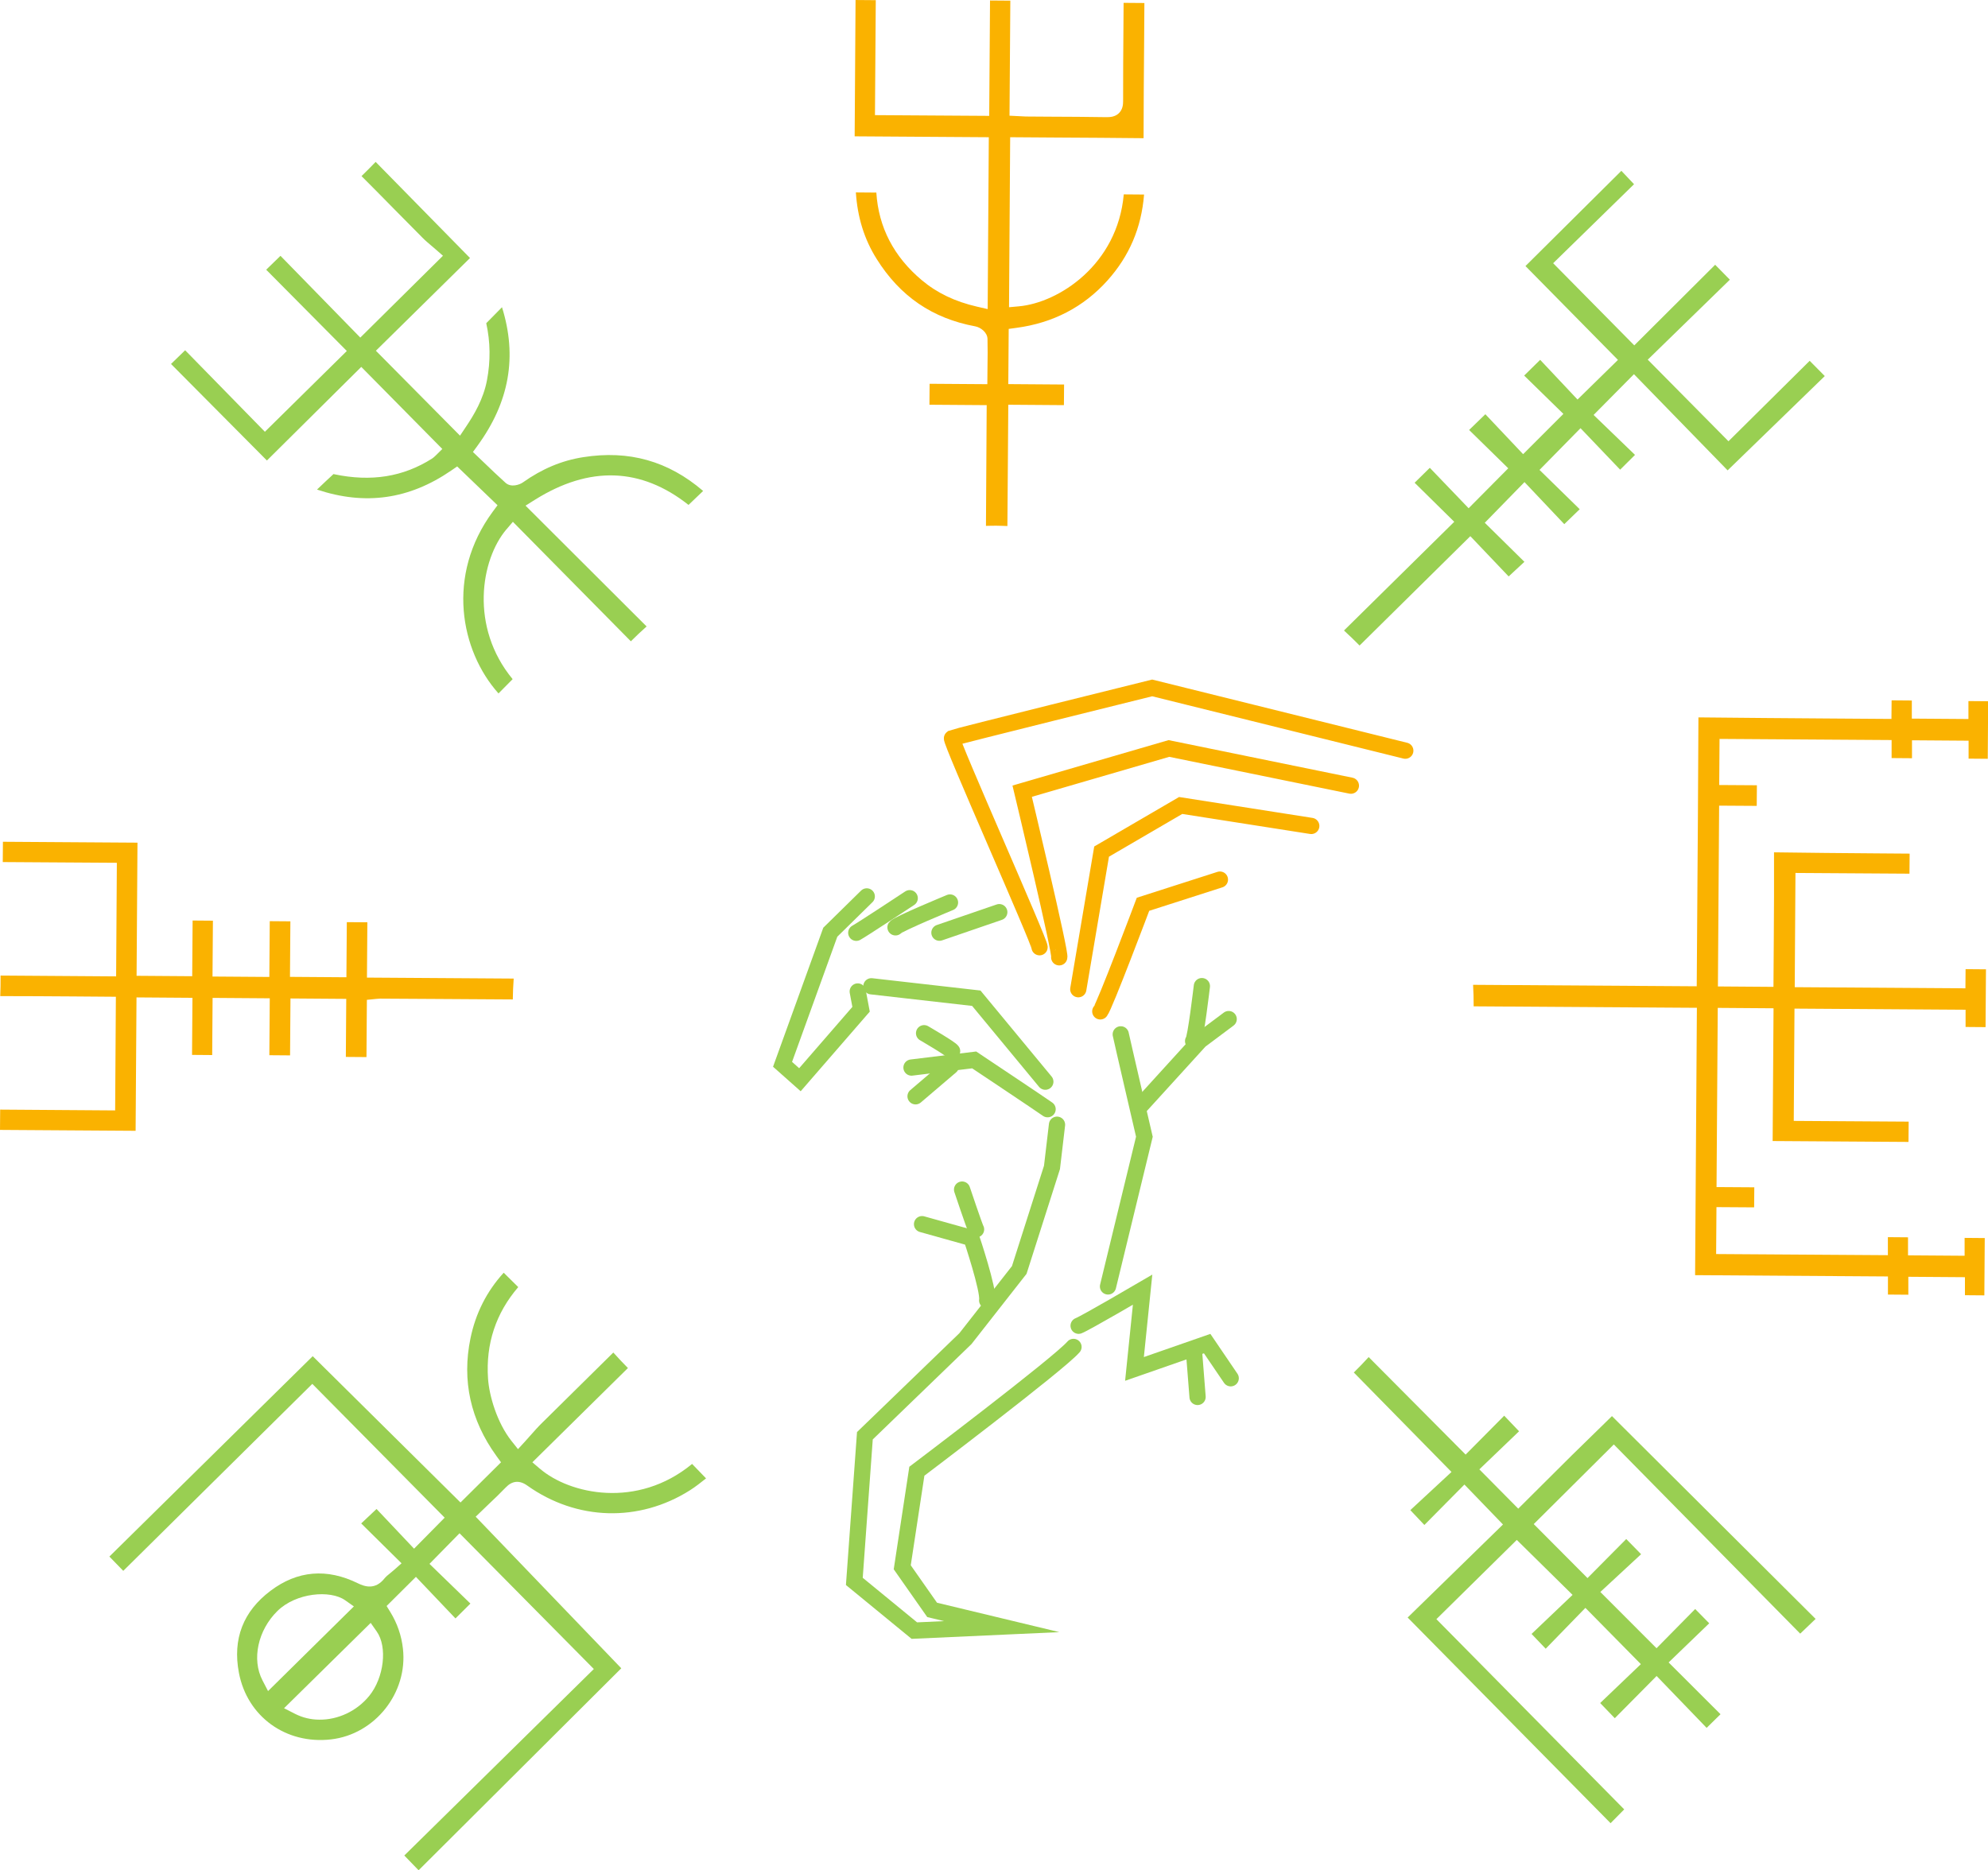 <?xml version="1.0" encoding="UTF-8"?> <svg xmlns="http://www.w3.org/2000/svg" viewBox="0 0 244.82 230.34"> <defs> <style>.d{fill:#fab200;}.e{stroke:#99cf52;}.e,.f{fill:none;stroke-linecap:round;stroke-miterlimit:10;stroke-width:2px;}.f{stroke:#fab200;}.g{fill:#99cf52;}</style> </defs> <g id="a"></g> <g id="b"> <g id="c"> <g> <path class="g" d="M66.47,180.89l-.91-.78,11.77-11.61c-.62-.62-1.22-1.26-1.8-1.91-2.93,2.89-5.86,5.78-8.79,8.68-.48,.47-.93,.98-1.4,1.51-.22,.25-.44,.5-.67,.75l-.88,.96-.81-1.02c-1.77-2.24-2.74-5.55-2.88-7.68-.29-4.27,.96-8.05,3.72-11.26l-1.79-1.77c-2.09,2.29-3.46,5-4.09,8.07-1.08,5.21,0,10.09,3.2,14.51l.56,.77-4.99,4.95-18.2-18.02-25.04,24.68,1.71,1.76,23.28-23.03,16.3,16.48-3.77,3.82-4.62-4.89-1.89,1.78,4.97,4.91-.89,.79c-.17,.15-.33,.28-.5,.42-.29,.23-.53,.43-.7,.64-1.14,1.44-2.41,1.04-3.27,.62-3.84-1.89-7.47-1.58-10.78,.92-3.37,2.54-4.68,5.93-3.89,10.09,1.02,5.4,5.79,8.85,11.34,8.21,5.42-.62,9.48-5.74,8.86-11.18-.18-1.61-.7-3.12-1.55-4.5l-.46-.75,3.61-3.59,4.87,5.12,1.84-1.83-5.04-4.89,3.7-3.77,16.54,16.72-23.34,22.97,1.76,1.82,24.96-24.88-17.93-18.67,1.64-1.58c.69-.65,1.39-1.32,2.06-2.02,.8-.84,1.7-.92,2.66-.23,6.07,4.32,13.74,4.55,20.02,.58,.68-.43,1.35-.96,1.99-1.47l-1.72-1.78c-6.75,5.57-15.07,3.74-18.74,.59Zm-34.15,26.07c-1.34-2.58-.56-6.17,1.84-8.53,2.3-2.26,6.51-2.62,8.34-1.33l1.08,.76-10.57,10.43-.69-1.33Zm13.15,1.92c-1.54,1.9-3.87,2.95-6.13,2.93-1.04,0-2.06-.24-2.99-.71l-1.37-.7,10.67-10.51,.75,1.07c1.33,1.9,.89,5.67-.92,7.91Z"></path> <path class="d" d="M63.25,120.53l-18.06-.12,.05-6.81-2.53-.02-.05,6.79-6.95-.05,.05-6.84-2.54-.02-.05,6.87-7-.05,.05-6.88-2.5-.02-.05,6.86-6.85-.05,.11-16.4-16.57-.11-.02,2.5,14.05,.09-.09,13.99-14.23-.1s0,.03,0,.05c0,.85,0,1.66-.04,2.48,2.99,0,5.99,.02,8.98,.04l5.26,.04-.09,14-14.16-.1-.02,2.5,16.7,.11,.11-16.43,6.89,.05-.05,7.03,2.48,.02,.05-7.04,7.04,.05-.05,7.01,2.55,.02,.05-7.01,6.87,.05-.05,7.15,2.54,.02,.05-7.05,1.19-.12c.18-.02,.31-.03,.44-.03l6.79,.04c3.18,.02,6.37,.04,9.55,.06,.01-.86,.05-1.72,.11-2.58Z"></path> <path class="g" d="M62.38,65.19l.78-.92,14.53,14.72c.63-.63,1.27-1.24,1.94-1.83l-14.91-14.88,1.18-.74c6.7-4.19,13.05-3.97,18.89,.65l1.8-1.72c-4.3-3.69-9.14-5.05-14.77-4.16-2.63,.41-5.06,1.43-7.43,3.11-.4,.28-1.44,.66-2.13,.05-.91-.82-1.8-1.67-2.66-2.5l-1.36-1.3,.57-.78c3.92-5.38,4.91-10.97,3.01-17.05-.67,.67-1.31,1.32-1.94,1.97,.51,2.29,.54,4.66,.09,7.02-.44,2.34-1.61,4.28-2.57,5.71l-.75,1.12-10.36-10.46,11.59-11.42-11.62-11.84c-.57,.59-1.15,1.18-1.74,1.75,1.3,1.3,2.59,2.6,3.87,3.91,1.22,1.23,2.43,2.46,3.65,3.69,.34,.35,.72,.66,1.08,.97,.18,.15,.36,.31,.54,.46l.89,.78-10.18,10.08-9.83-10.07-1.76,1.71,9.93,10.01-10.09,9.95-9.82-10.04-1.74,1.69,11.81,11.89,11.62-11.53,9.98,10.11-.83,.82c-.17,.16-.29,.27-.43,.36-3.56,2.26-7.5,2.89-12.06,1.93-.03,0-.06-.01-.08-.02-.68,.62-1.34,1.25-2.03,1.91,5.93,1.98,11.35,1.21,16.52-2.34l.74-.51,4.97,4.78-.58,.78c-5.79,7.85-4,17.14,.7,22.4l1.74-1.76c-5.3-6.41-3.94-14.72-.75-18.47Z"></path> <path class="d" d="M121.63,38.07l-1.35-.31c-2.68-.62-4.89-1.68-6.75-3.24-3.46-2.9-5.34-6.53-5.61-10.8l-2.52-.02c.2,3.07,1.03,5.75,2.55,8.18,2.89,4.62,6.87,7.34,12.17,8.32,.62,.12,1.48,.72,1.49,1.56,.03,1.12,.02,2.24,0,3.4l-.02,2.16-7.11-.05-.02,2.58,7.05,.05-.09,14.87c.42,0,.83-.03,1.26-.02,.46,0,.92,.03,1.38,.04l.11-14.94,6.85,.05,.02-2.54-6.87-.05,.05-6.8,.95-.13c4.5-.6,8.27-2.56,11.2-5.82,2.7-3.01,4.19-6.48,4.52-10.6l-2.5-.02c-.77,8.68-8.03,13.35-12.92,13.79l-1.21,.11,.14-20.94,5.81,.04c3.54,.02,7.08,.04,10.62,.08,0-4.07,.04-8.14,.07-12.2l.03-4.45-2.56-.02-.02,2.97c-.02,3.05-.05,6.09-.04,9.14,0,.42-.05,1.02-.52,1.48-.46,.45-1.06,.49-1.5,.49-2.37-.04-4.73-.05-7.1-.06l-2.86-.02c-.19,0-.38-.01-.6-.03l-1.41-.07,.1-14.17-2.5-.02-.1,14.21-14.07-.09,.1-14.16-2.49-.02-.11,16.79,16.52,.11-.14,21.17Z"></path> <path class="g" d="M212.75,57.94l11.97-11.62-1.86-1.88-10,9.91-9.94-10.05,10.11-9.85-1.81-1.84-9.96,9.93-9.99-10.12,9.96-9.73-1.56-1.65-11.81,11.73,11.39,11.56-4.98,4.88-4.6-4.89-1.97,1.94,4.83,4.72-4.96,4.96-4.65-4.92-2,1.94,4.82,4.72-4.88,4.92-4.78-4.98-1.87,1.84,4.88,4.81-13.58,13.39c.66,.6,1.3,1.22,1.92,1.85l13.64-13.47,4.72,4.96,1.94-1.8-4.88-4.81,4.89-5.01,4.9,5.18,1.9-1.84-4.95-4.84,5.05-5.14,4.88,5.11,1.83-1.82-5.1-4.92,4.97-5.02,11.52,11.83Z"></path> <path class="g" d="M221.71,201.2l1.88-1.8-25.08-24.98-.98,.96c-1.3,1.26-2.63,2.56-3.95,3.86s-2.7,2.68-4.04,4.02l-2.57,2.56-4.79-4.84,4.89-4.69-1.83-1.92-4.75,4.79s-5.6-5.63-11.94-12.01c-.59,.65-1.2,1.28-1.83,1.9l12.03,12.25-5.07,4.7,1.73,1.83,4.93-4.98,4.75,4.92-11.74,11.46,24.99,25.33,1.68-1.7-23.13-23.43,9.9-9.76,6.87,6.77-5.05,4.81,1.74,1.82,4.89-5.03,6.83,6.93-5.01,4.79,1.8,1.87,5.15-5.2,6.16,6.39,1.71-1.68-6.39-6.38,5-4.82-1.73-1.76-4.76,4.83-6.92-6.93,5.02-4.65-1.83-1.87-4.77,4.81-6.62-6.65,9.86-9.81,22.94,23.29Z"></path> <path class="d" d="M241.94,152.47v2.2l-6.97-.05v-2.22l-2.48-.02v2.22l-21.15-.14,.04-5.78,4.64,.03,.02-2.47-4.65-.03,.15-22.07,6.87,.05-.11,16.35,16.73,.11,.02-2.5-14.15-.09,.09-13.83,21.07,.14v2.12l2.46,.02,.05-7.12-2.51-.02-.02,2.36-21.02-.14,.09-14.07,14.04,.09,.02-2.47-3.98-.03c-4.24-.03-8.48-.07-12.72-.13,.01,3.59,0,7.18-.03,10.77l-.04,5.8-6.84-.05,.15-22.27,4.63,.03,.02-2.54-4.64-.03,.04-5.68,21.19,.14v2.22l2.51,.02v-2.21l6.97,.05v2.21l2.36,.02,.05-7.09-2.43-.02v2.21l-6.97-.05v-2.23l-2.49-.02-.02,2.29-7.24-.05c-5.51-.04-11.02-.08-16.53-.14-.03,8.14-.09,16.28-.15,24.42l-.06,8.7-27.54-.18c.05,.88,.07,1.76,.07,2.65l27.49,.18-.22,32.93,23.75,.16v2.23l2.51,.02v-2.21l6.97,.05v2.22l2.39,.02,.05-7.06-2.46-.02Z"></path> <g> <polyline class="e" points="105.63 122.12 106.04 124.31 98.51 132.99 96.37 131.09 102.25 114.82 106.74 110.41"></polyline> <path class="e" d="M105.45,114.89c.69-.37,6.58-4.26,6.58-4.26"></path> <path class="e" d="M110.28,114.22c.29-.41,6.71-3.06,6.71-3.06"></path> <line class="e" x1="115.69" y1="114.88" x2="123.06" y2="112.35"></line> <polyline class="e" points="107.31 121.48 120.23 122.95 128.73 133.23"></polyline> <path class="e" d="M129.01,136.62c-.81-.58-9.04-6.07-9.04-6.07l-3.05,.37-4.67,.57"></path> <line class="e" x1="112.75" y1="135.03" x2="117.1" y2="131.32"></line> <path class="e" d="M117.25,129.47c-.16-.3-3.45-2.21-3.45-2.21"></path> <path class="f" d="M128.02,116.67c.09-.55-11.08-25.59-10.78-25.75s24.65-6.19,24.65-6.19l31.17,7.73"></path> <path class="f" d="M130.44,117.91c.3-.16-4.56-20.46-4.56-20.46l18.07-5.26,22.41,4.58"></path> <polyline class="f" points="132.79 121.84 135.66 104.89 145.4 99.21 161.48 101.73"></polyline> <path class="f" d="M135.5,124.57c.49-.51,5.26-13.19,5.26-13.19l9.47-3.04"></path> <path class="e" d="M138.02,127.4c.06,.35,2.91,12.61,2.91,12.61l-4.48,18.44"></path> <path class="e" d="M132.2,165.9c-1.8,2.09-19.29,15.31-19.29,15.31l-1.8,11.83,3.68,5.25,8.57,2.06-10.76,.49-7.39-6.06,1.3-17.94,12.38-11.96,6.63-8.46,4.03-12.63,.62-5.26"></path> <path class="e" d="M121.57,160.17c.22-1.25-1.94-7.69-1.94-7.69l-6.08-1.7"></path> <path class="e" d="M120.2,151.42c-.21-.39-1.72-4.9-1.72-4.9"></path> <path class="e" d="M132.83,163.29c.84-.32,7.88-4.44,7.88-4.44l-1,9.76,3.93-1.37,5.02-1.75,2.9,4.27"></path> <line class="e" x1="147.04" y1="166.47" x2="147.48" y2="172.06"></line> <polyline class="e" points="140.2 136.49 147.78 128.16 151.31 125.52"></polyline> <path class="e" d="M146.93,128.23c.3-.16,1.08-6.77,1.08-6.77"></path> </g> </g> </g> </g> </svg> 